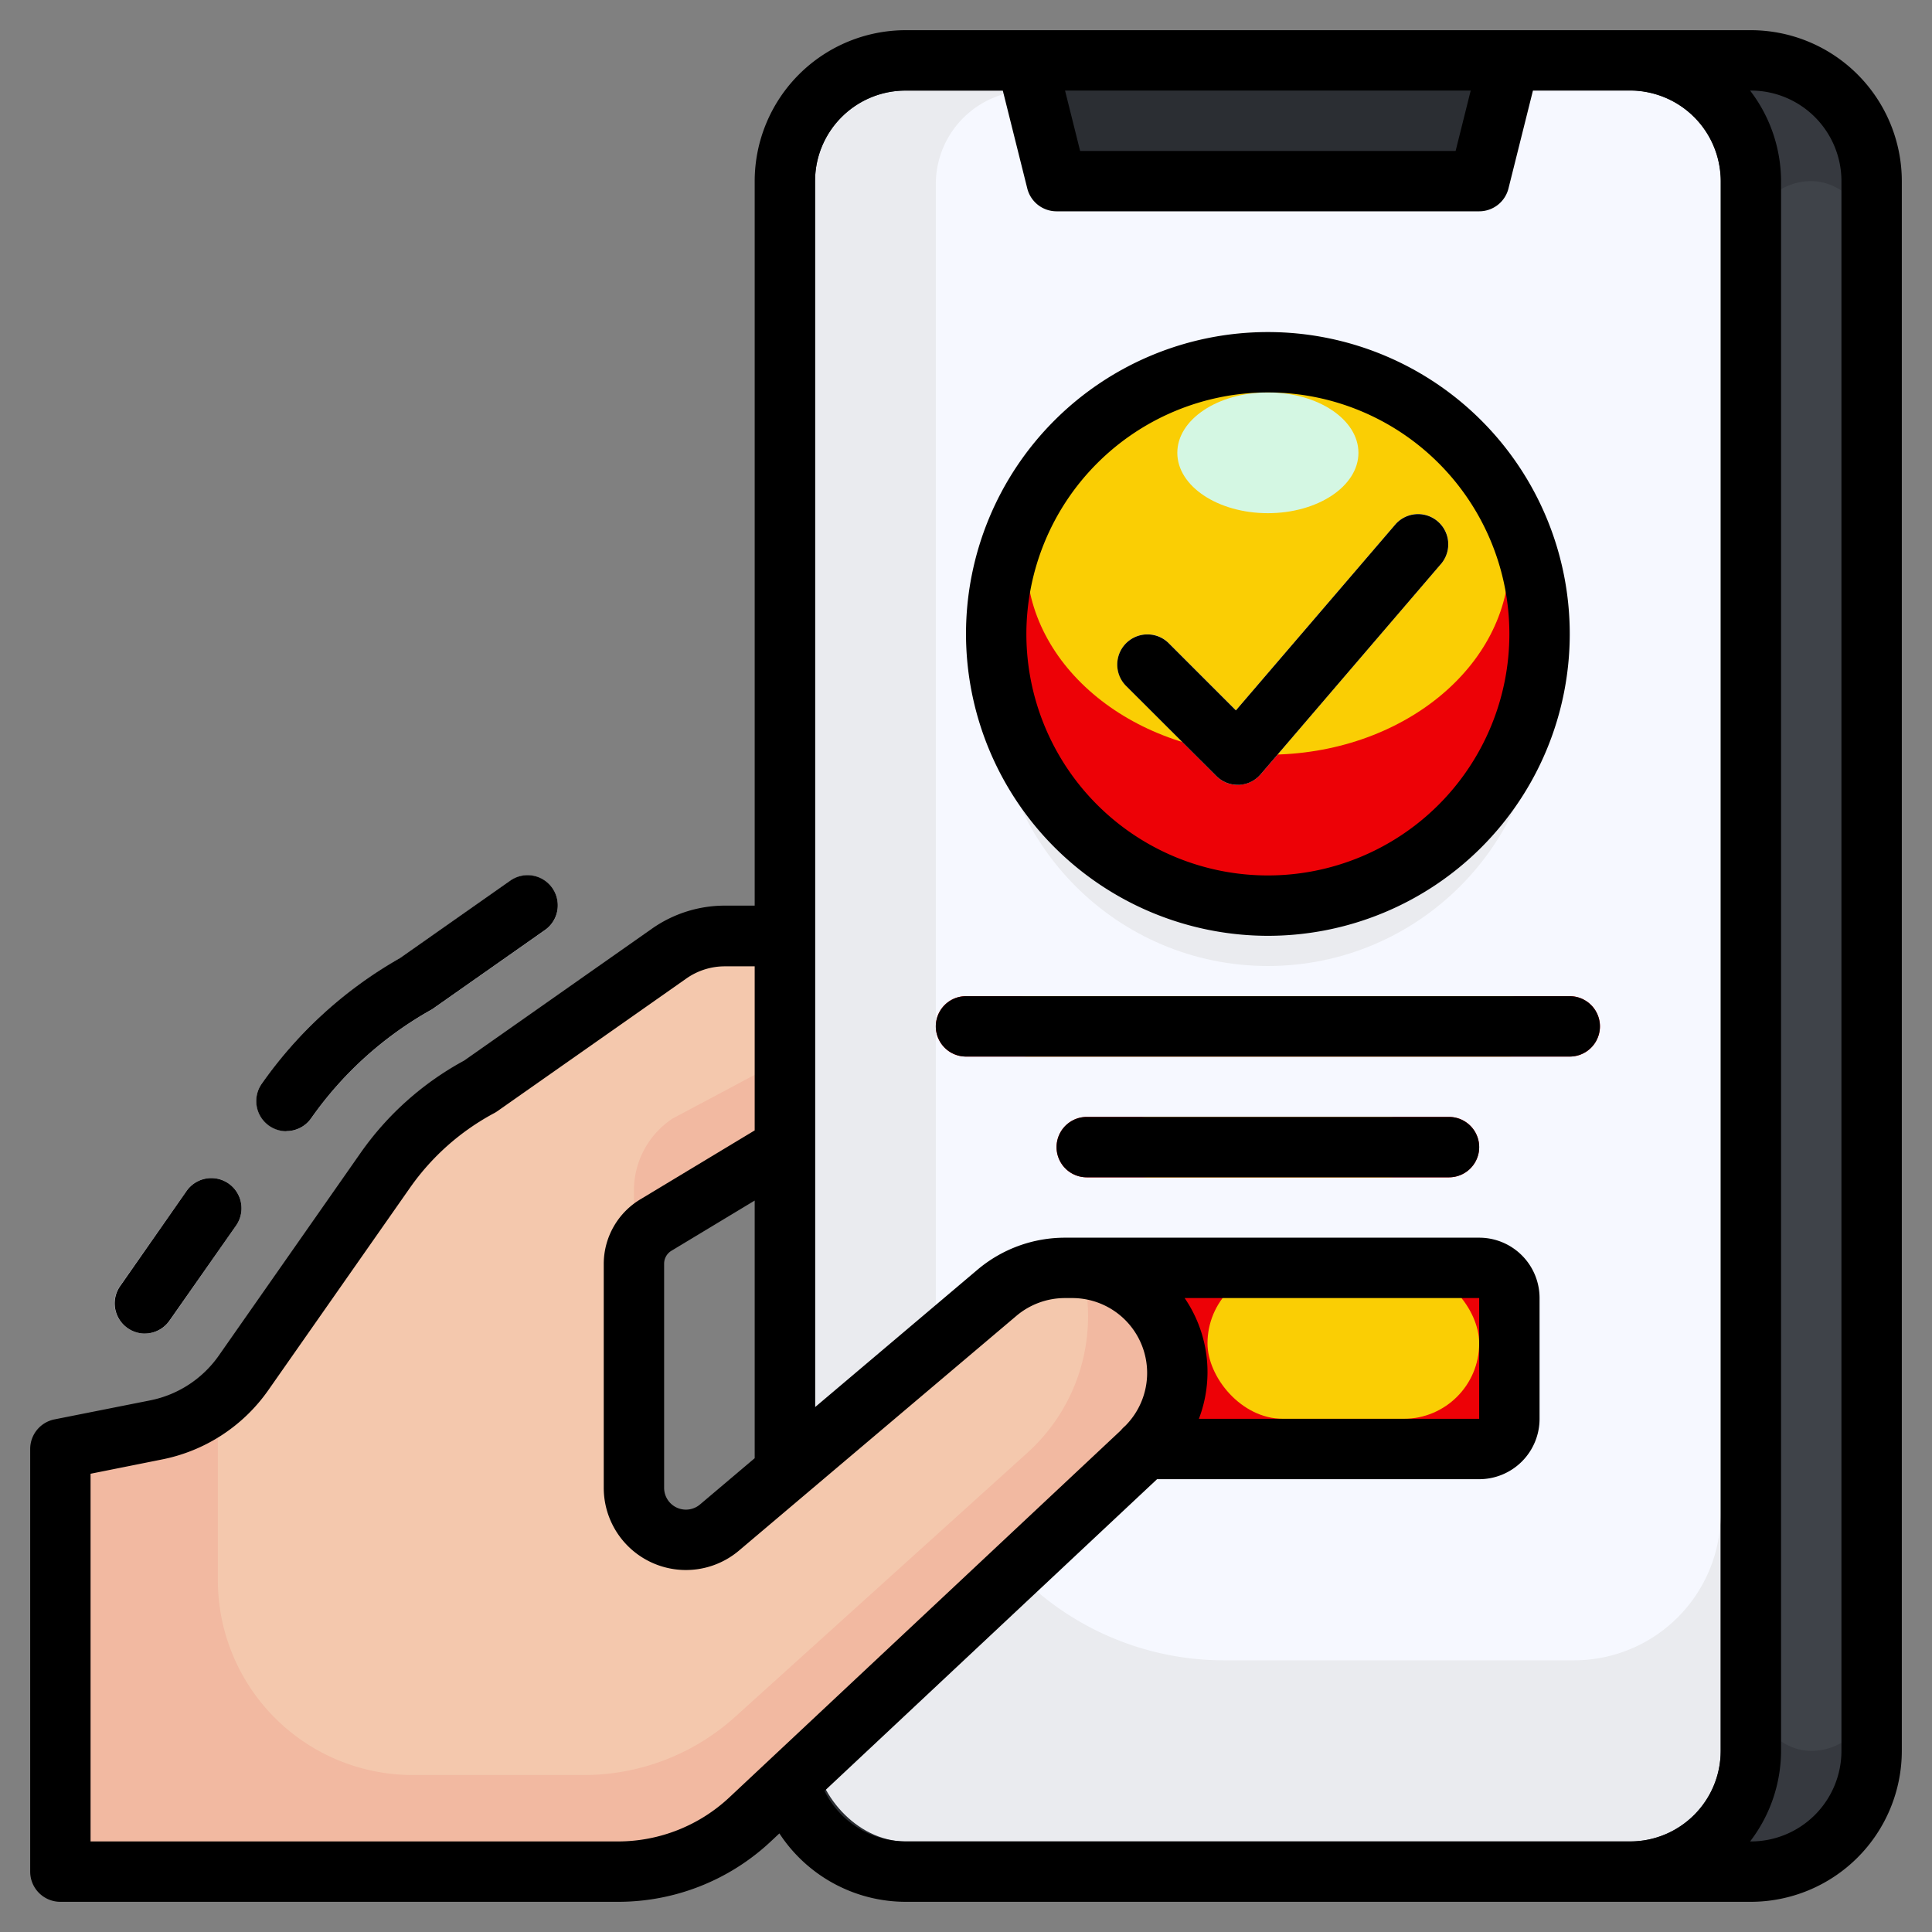 <svg xmlns="http://www.w3.org/2000/svg" version="1.1" xmlns:xlink="http://www.w3.org/1999/xlink" width="512" height="512" x="0" y="0" viewBox="0 0 64 64" style="enable-background:new 0 0 512 512" xml:space="preserve" class=""><rect x="0" y="0" width="64" height="64" fill="#808080" stroke="none"/><g><g data-name="Artboard 02"><path fill="#36393f" d="M54 62h4a4 4 0 0 0 4-4V6a4 4 0 0 0-4-4h-4z" opacity="1" data-original="#36393f"></path><path fill="#2b2e33" d="M26 46v12a4 4 0 0 0 4 4h24a4 4 0 0 0 4-4V6a4 4 0 0 0-4-4H30a4 4 0 0 0-4 4z" opacity="1" data-original="#2b2e33"></path><rect width="30" height="58" x="27" y="3" fill="#eaebef" rx="3" opacity="1" data-original="#eaebef"></rect><path fill="#f6f8ff" d="M54 3H34.1A3.1 3.1 0 0 0 31 6.1v39.357A9.544 9.544 0 0 0 40.543 55h11.6A4.858 4.858 0 0 0 57 50.141V6a3 3 0 0 0-3-3z" opacity="1" data-original="#f6f8ff"></path><path fill="#2b2e33" d="m34 2 1 4h14l1-4z" opacity="1" data-original="#2b2e33"></path><path fill="#ed0106" d="M35.511 42H49a1 1 0 0 1 1 1v4a1 1 0 0 1-1 1H37.9z" opacity="1" data-original="#1cb15f" class=""></path><path fill="#f4c8ad" d="m26 38-4.26 2.569a1.49 1.49 0 0 0-.74 1.287v7.432a1.722 1.722 0 0 0 2.834 1.312l9.19-7.777A3.49 3.49 0 0 1 35.278 42h.233A3.489 3.489 0 0 1 39 45.489a3.488 3.488 0 0 1-1.1 2.545L24.85 60.266A6.415 6.415 0 0 1 20.464 62H2V48l3.167-.633a4.663 4.663 0 0 0 2.9-1.9l4.694-6.706a8.989 8.989 0 0 1 3.139-2.774l6.268-4.4a3.22 3.22 0 0 1 1.85-.587H26z" opacity="1" data-original="#f4c8ad"></path><path fill="#f2b9a1" d="M39 45.489a3.476 3.476 0 0 0-3.115-3.451l.1.723a6.085 6.085 0 0 1-1.946 5.359l-9.685 8.751a7.484 7.484 0 0 1-5.02 1.929h-5.66a6.456 6.456 0 0 1-6.457-6.456v-5.977a4.639 4.639 0 0 1-2.05 1L2 48v14h18.464a6.415 6.415 0 0 0 4.386-1.734L37.9 48.034a3.488 3.488 0 0 0 1.1-2.545zM22.277 37.055A2.855 2.855 0 0 0 21 39.435v2.421a1.49 1.49 0 0 1 .74-1.287L26 38v-2.927z" opacity="1" data-original="#f2b9a1"></path><rect width="9" height="5" x="40" y="42" fill="#face04" rx="2.5" opacity="1" data-original="#27d674" class=""></rect><circle cx="42" cy="23" r="9" fill="#eaebef" opacity="1" data-original="#eaebef"></circle><circle cx="42" cy="21" r="9" fill="#ed0106" opacity="1" data-original="#1cb15f" class=""></circle><ellipse cx="42" cy="18.5" fill="#face04" rx="8" ry="6.5" opacity="1" data-original="#27d674" class=""></ellipse><path fill="#f6f8ff" d="M4.794 44.175a1 1 0 0 1-.818-1.575l2.205-3.15a1 1 0 0 1 1.638 1.15l-2.2 3.15a1 1 0 0 1-.825.425zm4.694-6.706A1 1 0 0 1 8.67 35.9a14.085 14.085 0 0 1 4.578-4.156l3.641-2.557a1 1 0 1 1 1.15 1.636L14.368 33.4l-.056.038a.694.694 0 0 1-.052.03 12.064 12.064 0 0 0-3.951 3.578 1 1 0 0 1-.821.423zM41 26a1 1 0 0 1-.707-.293l-3-3a1 1 0 0 1 1.414-1.414l2.236 2.236 5.3-6.18a1 1 0 0 1 1.518 1.3l-6 7a1 1 0 0 1-.72.348z" opacity="1" data-original="#f6f8ff"></path><path fill="#ed0106" d="M52 35H32a1 1 0 0 1 0-2h20a1 1 0 0 1 0 2zM48 39H36a1 1 0 0 1 0-2h12a1 1 0 0 1 0 2z" opacity="1" data-original="#1cb15f" class=""></path><rect width="10" height="2" x="37" y="37" fill="#face04" rx="1" opacity="1" data-original="#27d674" class=""></rect><rect width="18" height="2" x="33" y="33" fill="#face04" rx="1" opacity="1" data-original="#27d674" class=""></rect><ellipse cx="42" cy="15" fill="#d4f7e3" rx="3" ry="2" opacity="1" data-original="#d4f7e3" class=""></ellipse><rect width="4" height="52" x="58" y="6" fill="#3f4349" rx="2" opacity="1" data-original="#3f4349" class=""></rect></g><g fill="#212121"><path d="M9.488 37.469a1 1 0 0 0 .821-.427 12.064 12.064 0 0 1 3.951-3.578.694.694 0 0 0 .052-.03l.056-.038 3.671-2.578a1 1 0 1 0-1.15-1.636l-3.641 2.557A14.085 14.085 0 0 0 8.67 35.9a1 1 0 0 0 .818 1.574zM4.794 44.175a1 1 0 0 0 .82-.426L7.819 40.6a1 1 0 0 0-1.638-1.148l-2.2 3.15a1 1 0 0 0 .818 1.574zM42 31a10 10 0 1 0-10-10 10.011 10.011 0 0 0 10 10zm0-18a8 8 0 1 1-8 8 8.009 8.009 0 0 1 8-8z" fill="#000000" opacity="1" data-original="#212121" class=""></path><path d="M40.293 25.707A1 1 0 0 0 41 26h.039a1 1 0 0 0 .72-.348l6-7a1 1 0 0 0-1.518-1.3l-5.3 6.18-2.236-2.236a1 1 0 0 0-1.414 1.414zM52 33H32a1 1 0 0 0 0 2h20a1 1 0 0 0 0-2zM48 37H36a1 1 0 0 0 0 2h12a1 1 0 0 0 0-2z" fill="#000000" opacity="1" data-original="#212121" class=""></path><path d="M58 1H30a5.006 5.006 0 0 0-5 5v24h-.981a4.2 4.2 0 0 0-2.427.767l-6.219 4.368a10.016 10.016 0 0 0-3.426 3.054L7.252 44.9a3.644 3.644 0 0 1-2.281 1.49l-3.171.63A1 1 0 0 0 1 48v14a1 1 0 0 0 1 1h18.464a7.387 7.387 0 0 0 5.07-2l.284-.266A5.007 5.007 0 0 0 30 63h28a5.006 5.006 0 0 0 5-5V6a5.006 5.006 0 0 0-5-5zm-9.281 2-.5 2H35.781l-.5-2zM23.188 49.838a.722.722 0 0 1-1.188-.55v-7.432a.5.5 0 0 1 .256-.431L25 39.77v8.535zM20.464 61H3V48.82l2.363-.473a5.631 5.631 0 0 0 3.528-2.3l4.694-6.706a8.026 8.026 0 0 1 2.784-2.466 1.132 1.132 0 0 0 .105-.064l6.267-4.4a2.216 2.216 0 0 1 1.278-.4H25v5.435l-3.765 2.27A2.5 2.5 0 0 0 20 41.856v7.432a2.722 2.722 0 0 0 4.48 2.077l9.19-7.776A2.492 2.492 0 0 1 35.278 43h.233a2.481 2.481 0 0 1 1.758 4.24.983.983 0 0 0-.139.142L24.166 59.536A5.4 5.4 0 0 1 20.464 61zm18.779-18H49v4h-9.285a4.347 4.347 0 0 0-.472-4zM27.314 59.327 38.329 49H49a2 2 0 0 0 2-2v-4a2 2 0 0 0-2-2H35.278a4.49 4.49 0 0 0-2.9 1.063L27 46.613V6a3 3 0 0 1 3-3h3.219l.811 3.243A1 1 0 0 0 35 7h14a1 1 0 0 0 .97-.757L50.781 3H54a3 3 0 0 1 3 3v52a3 3 0 0 1-3 3H30a3 3 0 0 1-2.686-1.673zM61 58a3 3 0 0 1-3 3h-.026A4.948 4.948 0 0 0 59 58V6a4.948 4.948 0 0 0-1.026-3H58a3 3 0 0 1 3 3z" fill="#000000" opacity="1" data-original="#212121" class=""></path></g></g></svg>
